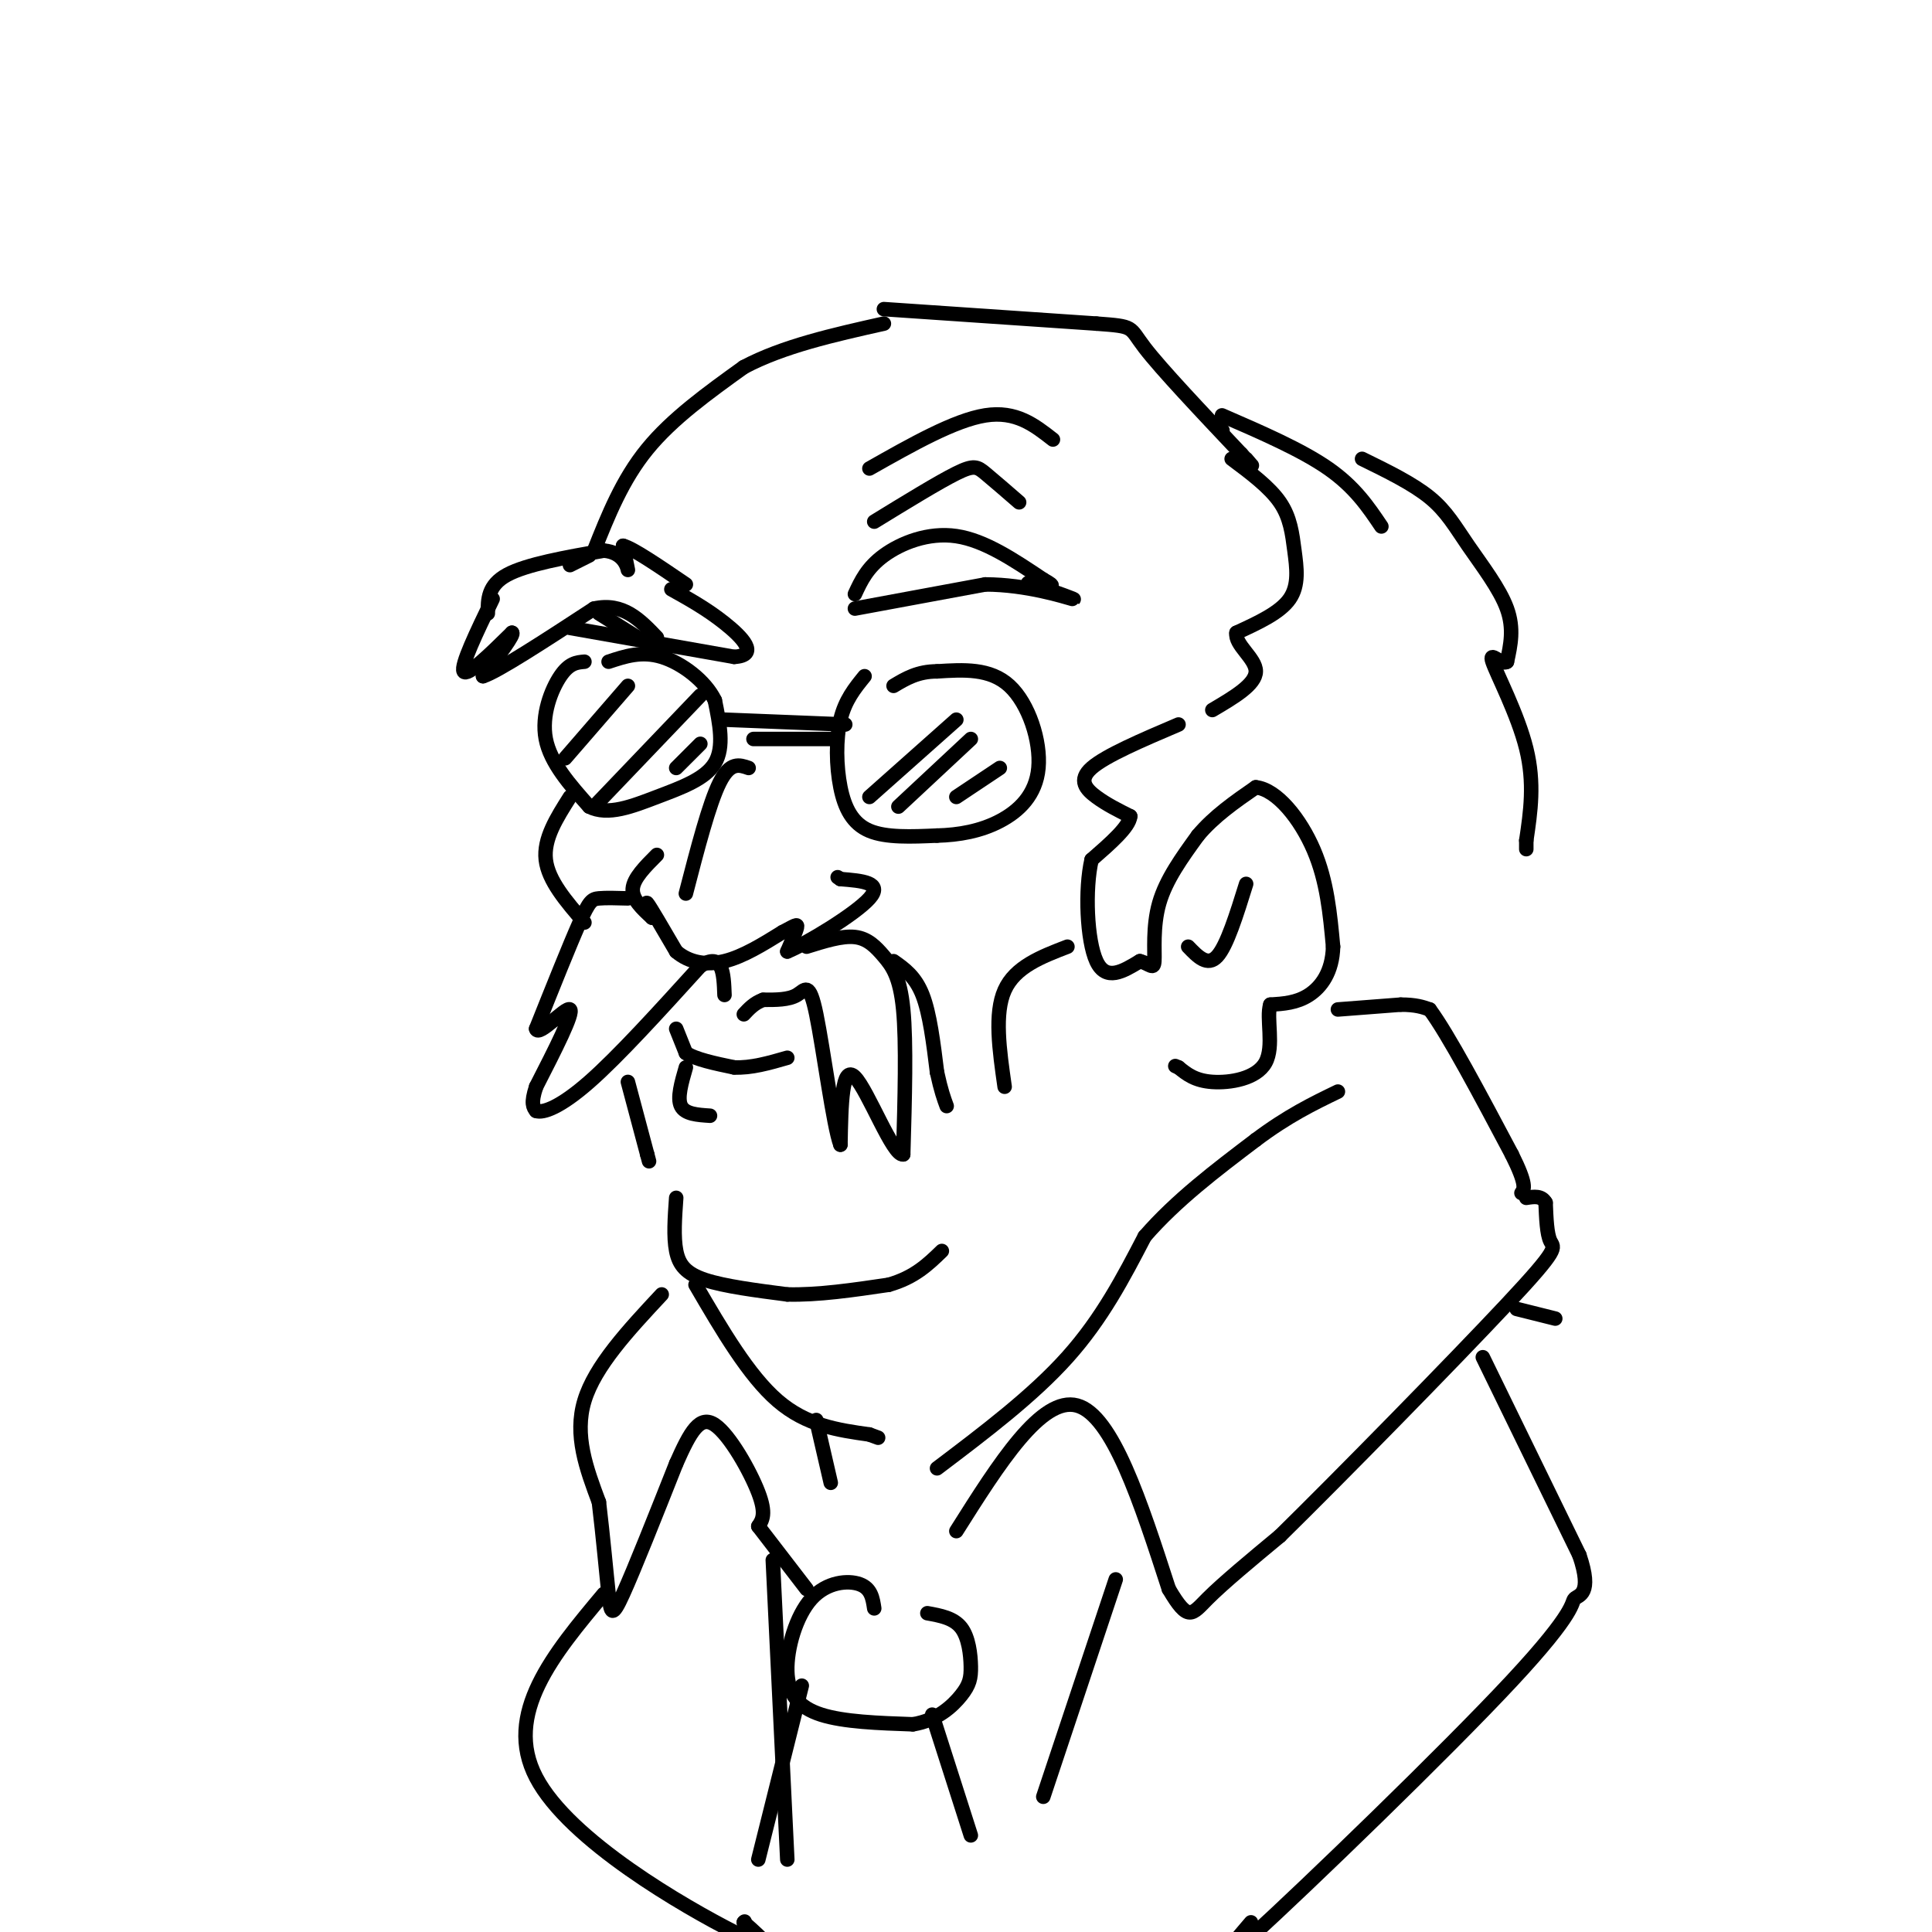 <svg viewBox='0 0 400 400' version='1.1' xmlns='http://www.w3.org/2000/svg' xmlns:xlink='http://www.w3.org/1999/xlink'><g fill='none' stroke='rgb(0,0,0)' stroke-width='3' stroke-linecap='round' stroke-linejoin='round'><path d='M123,114c2.917,-7.333 5.833,-14.667 11,-21c5.167,-6.333 12.583,-11.667 20,-17'/><path d='M154,76c8.167,-4.333 18.583,-6.667 29,-9'/><path d='M122,115c0.000,0.000 -4.000,2.000 -4,2'/><path d='M101,127c0.000,-2.917 0.000,-5.833 4,-8c4.000,-2.167 12.000,-3.583 20,-5'/><path d='M125,114c4.267,0.333 4.933,3.667 5,4c0.067,0.333 -0.467,-2.333 -1,-5'/><path d='M129,113c2.000,0.500 7.500,4.250 13,8'/><path d='M102,124c-3.333,6.917 -6.667,13.833 -6,15c0.667,1.167 5.333,-3.417 10,-8'/><path d='M106,131c0.667,0.167 -2.667,4.583 -6,9'/><path d='M100,140c2.833,-0.833 12.917,-7.417 23,-14'/><path d='M123,126c6.000,-1.333 9.500,2.333 13,6'/><path d='M124,127c0.000,0.000 8.000,5.000 8,5'/><path d='M118,130c0.000,0.000 34.000,6.000 34,6'/><path d='M152,136c5.333,-0.311 1.667,-4.089 -2,-7c-3.667,-2.911 -7.333,-4.956 -11,-7'/><path d='M121,137c-1.578,0.133 -3.156,0.267 -5,3c-1.844,2.733 -3.956,8.067 -3,13c0.956,4.933 4.978,9.467 9,14'/><path d='M122,167c3.845,1.976 8.958,-0.083 14,-2c5.042,-1.917 10.012,-3.690 12,-7c1.988,-3.310 0.994,-8.155 0,-13'/><path d='M148,145c-1.956,-4.067 -6.844,-7.733 -11,-9c-4.156,-1.267 -7.578,-0.133 -11,1'/><path d='M117,157c0.000,0.000 13.000,-15.000 13,-15'/><path d='M123,167c0.000,0.000 22.000,-23.000 22,-23'/><path d='M140,159c0.000,0.000 5.000,-5.000 5,-5'/><path d='M150,149c0.000,0.000 25.000,1.000 25,1'/><path d='M156,153c0.000,0.000 17.000,0.000 17,0'/><path d='M179,140c-2.018,2.482 -4.036,4.964 -5,9c-0.964,4.036 -0.875,9.625 0,14c0.875,4.375 2.536,7.536 6,9c3.464,1.464 8.732,1.232 14,1'/><path d='M194,173c4.577,-0.120 9.021,-0.919 13,-3c3.979,-2.081 7.494,-5.445 8,-11c0.506,-5.555 -1.998,-13.301 -6,-17c-4.002,-3.699 -9.501,-3.349 -15,-3'/><path d='M194,139c-4.000,0.000 -6.500,1.500 -9,3'/><path d='M180,165c0.000,0.000 18.000,-16.000 18,-16'/><path d='M186,167c0.000,0.000 15.000,-14.000 15,-14'/><path d='M198,165c0.000,0.000 9.000,-6.000 9,-6'/><path d='M155,159c-1.917,-0.667 -3.833,-1.333 -6,3c-2.167,4.333 -4.583,13.667 -7,23'/><path d='M136,177c-2.417,2.417 -4.833,4.833 -5,7c-0.167,2.167 1.917,4.083 4,6'/><path d='M135,190c0.133,-0.178 -1.533,-3.622 -1,-3c0.533,0.622 3.267,5.311 6,10'/><path d='M140,197c2.622,2.267 6.178,2.933 10,2c3.822,-0.933 7.911,-3.467 12,-6'/><path d='M162,193c2.622,-1.378 3.178,-1.822 3,-1c-0.178,0.822 -1.089,2.911 -2,5'/><path d='M163,197c3.733,-1.489 14.067,-7.711 17,-11c2.933,-3.289 -1.533,-3.644 -6,-4'/><path d='M174,182c-1.000,-0.667 -0.500,-0.333 0,0'/><path d='M130,186c-2.289,-0.067 -4.578,-0.133 -6,0c-1.422,0.133 -1.978,0.467 -4,5c-2.022,4.533 -5.511,13.267 -9,22'/><path d='M111,213c0.467,1.822 6.133,-4.622 7,-4c0.867,0.622 -3.067,8.311 -7,16'/><path d='M111,225c-1.167,3.500 -0.583,4.250 0,5'/><path d='M111,230c1.422,0.511 4.978,-0.711 11,-6c6.022,-5.289 14.511,-14.644 23,-24'/><path d='M145,200c4.667,-3.000 4.833,1.500 5,6'/><path d='M167,196c3.667,-1.149 7.333,-2.298 10,-2c2.667,0.298 4.333,2.042 6,4c1.667,1.958 3.333,4.131 4,11c0.667,6.869 0.333,18.435 0,30'/><path d='M187,239c-2.089,0.489 -7.311,-13.289 -10,-16c-2.689,-2.711 -2.844,5.644 -3,14'/><path d='M174,237c-1.440,-3.690 -3.542,-19.917 -5,-27c-1.458,-7.083 -2.274,-5.024 -4,-4c-1.726,1.024 -4.363,1.012 -7,1'/><path d='M158,207c-1.833,0.667 -2.917,1.833 -4,3'/><path d='M177,123c1.267,-2.733 2.533,-5.467 6,-8c3.467,-2.533 9.133,-4.867 15,-4c5.867,0.867 11.933,4.933 18,9'/><path d='M216,120c3.000,1.667 1.500,1.333 0,1'/><path d='M177,126c0.000,0.000 27.000,-5.000 27,-5'/><path d='M204,121c8.556,0.022 16.444,2.578 18,3c1.556,0.422 -3.222,-1.289 -8,-3'/><path d='M214,121c-1.500,-0.500 -1.250,-0.250 -1,0'/><path d='M181,108c6.667,-4.089 13.333,-8.178 17,-10c3.667,-1.822 4.333,-1.378 6,0c1.667,1.378 4.333,3.689 7,6'/><path d='M180,97c8.833,-5.000 17.667,-10.000 24,-11c6.333,-1.000 10.167,2.000 14,5'/><path d='M183,64c0.000,0.000 44.000,3.000 44,3'/><path d='M227,67c8.178,0.600 6.622,0.600 10,5c3.378,4.400 11.689,13.200 20,22'/><path d='M257,94c3.500,3.833 2.250,2.417 1,1'/><path d='M244,150c-7.556,3.222 -15.111,6.444 -18,9c-2.889,2.556 -1.111,4.444 1,6c2.111,1.556 4.556,2.778 7,4'/><path d='M234,169c-0.167,2.167 -4.083,5.583 -8,9'/><path d='M226,178c-1.422,6.067 -0.978,16.733 1,21c1.978,4.267 5.489,2.133 9,0'/><path d='M236,199c2.107,0.548 2.875,1.917 3,0c0.125,-1.917 -0.393,-7.119 1,-12c1.393,-4.881 4.696,-9.440 8,-14'/><path d='M248,173c3.333,-4.000 7.667,-7.000 12,-10'/><path d='M260,163c4.356,0.444 9.244,6.556 12,13c2.756,6.444 3.378,13.222 4,20'/><path d='M276,196c-0.133,5.244 -2.467,8.356 -5,10c-2.533,1.644 -5.267,1.822 -8,2'/><path d='M263,208c-0.893,2.750 0.875,8.625 -1,12c-1.875,3.375 -7.393,4.250 -11,4c-3.607,-0.250 -5.304,-1.625 -7,-3'/><path d='M244,221c-1.167,-0.500 -0.583,-0.250 0,0'/><path d='M246,196c2.000,2.083 4.000,4.167 6,2c2.000,-2.167 4.000,-8.583 6,-15'/><path d='M185,199c2.250,1.583 4.500,3.167 6,7c1.500,3.833 2.250,9.917 3,16'/><path d='M194,222c0.833,3.833 1.417,5.417 2,7'/><path d='M208,225c-1.083,-7.583 -2.167,-15.167 0,-20c2.167,-4.833 7.583,-6.917 13,-9'/><path d='M140,213c0.000,0.000 2.000,5.000 2,5'/><path d='M142,218c2.000,1.333 6.000,2.167 10,3'/><path d='M152,221c3.500,0.167 7.250,-0.917 11,-2'/><path d='M142,221c-0.917,3.167 -1.833,6.333 -1,8c0.833,1.667 3.417,1.833 6,2'/><path d='M130,224c0.000,0.000 4.000,15.000 4,15'/><path d='M134,239c0.667,2.500 0.333,1.250 0,0'/><path d='M140,248c-0.289,4.044 -0.578,8.089 0,11c0.578,2.911 2.022,4.689 6,6c3.978,1.311 10.489,2.156 17,3'/><path d='M163,268c6.333,0.167 13.667,-0.917 21,-2'/><path d='M184,266c5.333,-1.500 8.167,-4.250 11,-7'/><path d='M144,266c5.500,9.417 11.000,18.833 17,24c6.000,5.167 12.500,6.083 19,7'/><path d='M180,297c3.167,1.167 1.583,0.583 0,0'/><path d='M253,89c0.000,0.000 0.100,0.100 0.1,0.1'/><path d='M253,86c8.250,3.583 16.500,7.167 22,11c5.500,3.833 8.250,7.917 11,12'/><path d='M255,95c3.923,2.929 7.845,5.857 10,9c2.155,3.143 2.542,6.500 3,10c0.458,3.500 0.988,7.143 -1,10c-1.988,2.857 -6.494,4.929 -11,7'/><path d='M256,131c-0.422,2.511 4.022,5.289 4,8c-0.022,2.711 -4.511,5.356 -9,8'/><path d='M282,95c5.250,2.571 10.500,5.143 14,8c3.500,2.857 5.250,6.000 8,10c2.750,4.000 6.500,8.857 8,13c1.500,4.143 0.750,7.571 0,11'/><path d='M312,137c-1.095,0.857 -3.833,-2.500 -3,0c0.833,2.500 5.238,10.857 7,18c1.762,7.143 0.881,13.071 0,19'/><path d='M316,174c0.000,3.167 0.000,1.583 0,0'/><path d='M118,165c-2.750,4.333 -5.500,8.667 -5,13c0.500,4.333 4.250,8.667 8,13'/><path d='M194,304c9.917,-7.500 19.833,-15.000 27,-23c7.167,-8.000 11.583,-16.500 16,-25'/><path d='M237,256c6.500,-7.500 14.750,-13.750 23,-20'/><path d='M260,236c6.667,-5.000 11.833,-7.500 17,-10'/><path d='M277,209c0.000,0.000 13.000,-1.000 13,-1'/><path d='M290,208c3.167,0.000 4.583,0.500 6,1'/><path d='M296,209c3.833,5.167 10.417,17.583 17,30'/><path d='M313,239c3.167,6.333 2.583,7.167 2,8'/><path d='M137,268c-6.917,7.417 -13.833,14.833 -16,22c-2.167,7.167 0.417,14.083 3,21'/><path d='M124,311c0.869,7.226 1.542,14.792 2,19c0.458,4.208 0.702,5.060 3,0c2.298,-5.060 6.649,-16.030 11,-27'/><path d='M140,303c2.976,-6.738 4.917,-10.083 8,-8c3.083,2.083 7.310,9.595 9,14c1.690,4.405 0.845,5.702 0,7'/><path d='M169,294c0.000,0.000 3.000,13.000 3,13'/><path d='M198,317c8.833,-14.000 17.667,-28.000 25,-26c7.333,2.000 13.167,20.000 19,38'/><path d='M242,329c4.067,6.933 4.733,5.267 8,2c3.267,-3.267 9.133,-8.133 15,-13'/><path d='M265,318c12.405,-12.190 35.917,-36.167 47,-48c11.083,-11.833 9.738,-11.524 9,-13c-0.738,-1.476 -0.869,-4.738 -1,-8'/><path d='M320,249c-0.833,-1.500 -2.417,-1.250 -4,-1'/><path d='M157,316c0.000,0.000 10.000,13.000 10,13'/><path d='M181,333c-0.313,-2.067 -0.625,-4.134 -3,-5c-2.375,-0.866 -6.812,-0.531 -10,3c-3.188,3.531 -5.128,10.258 -5,15c0.128,4.742 2.322,7.498 7,9c4.678,1.502 11.839,1.751 19,2'/><path d='M189,357c5.073,-0.804 8.257,-3.813 10,-6c1.743,-2.187 2.046,-3.550 2,-6c-0.046,-2.450 -0.442,-5.986 -2,-8c-1.558,-2.014 -4.279,-2.507 -7,-3'/><path d='M166,349c0.000,0.000 -9.000,36.000 -9,36'/><path d='M193,355c0.000,0.000 8.000,25.000 8,25'/><path d='M125,330c-10.422,12.444 -20.844,24.889 -14,38c6.844,13.111 30.956,26.889 41,32c10.044,5.111 6.022,1.556 2,-2'/><path d='M154,398c0.333,-0.333 0.167,-0.167 0,0'/><path d='M160,323c0.000,0.000 3.000,62.000 3,62'/><path d='M231,327c0.000,0.000 -15.000,45.000 -15,45'/><path d='M307,281c0.000,0.000 20.000,41.000 20,41'/><path d='M327,322c2.794,8.206 -0.220,8.220 -1,9c-0.780,0.780 0.675,2.325 -13,17c-13.675,14.675 -42.478,42.478 -54,53c-11.522,10.522 -5.761,3.761 0,-3'/><path d='M314,271c0.000,0.000 8.000,2.000 8,2'/></g>
</svg>
